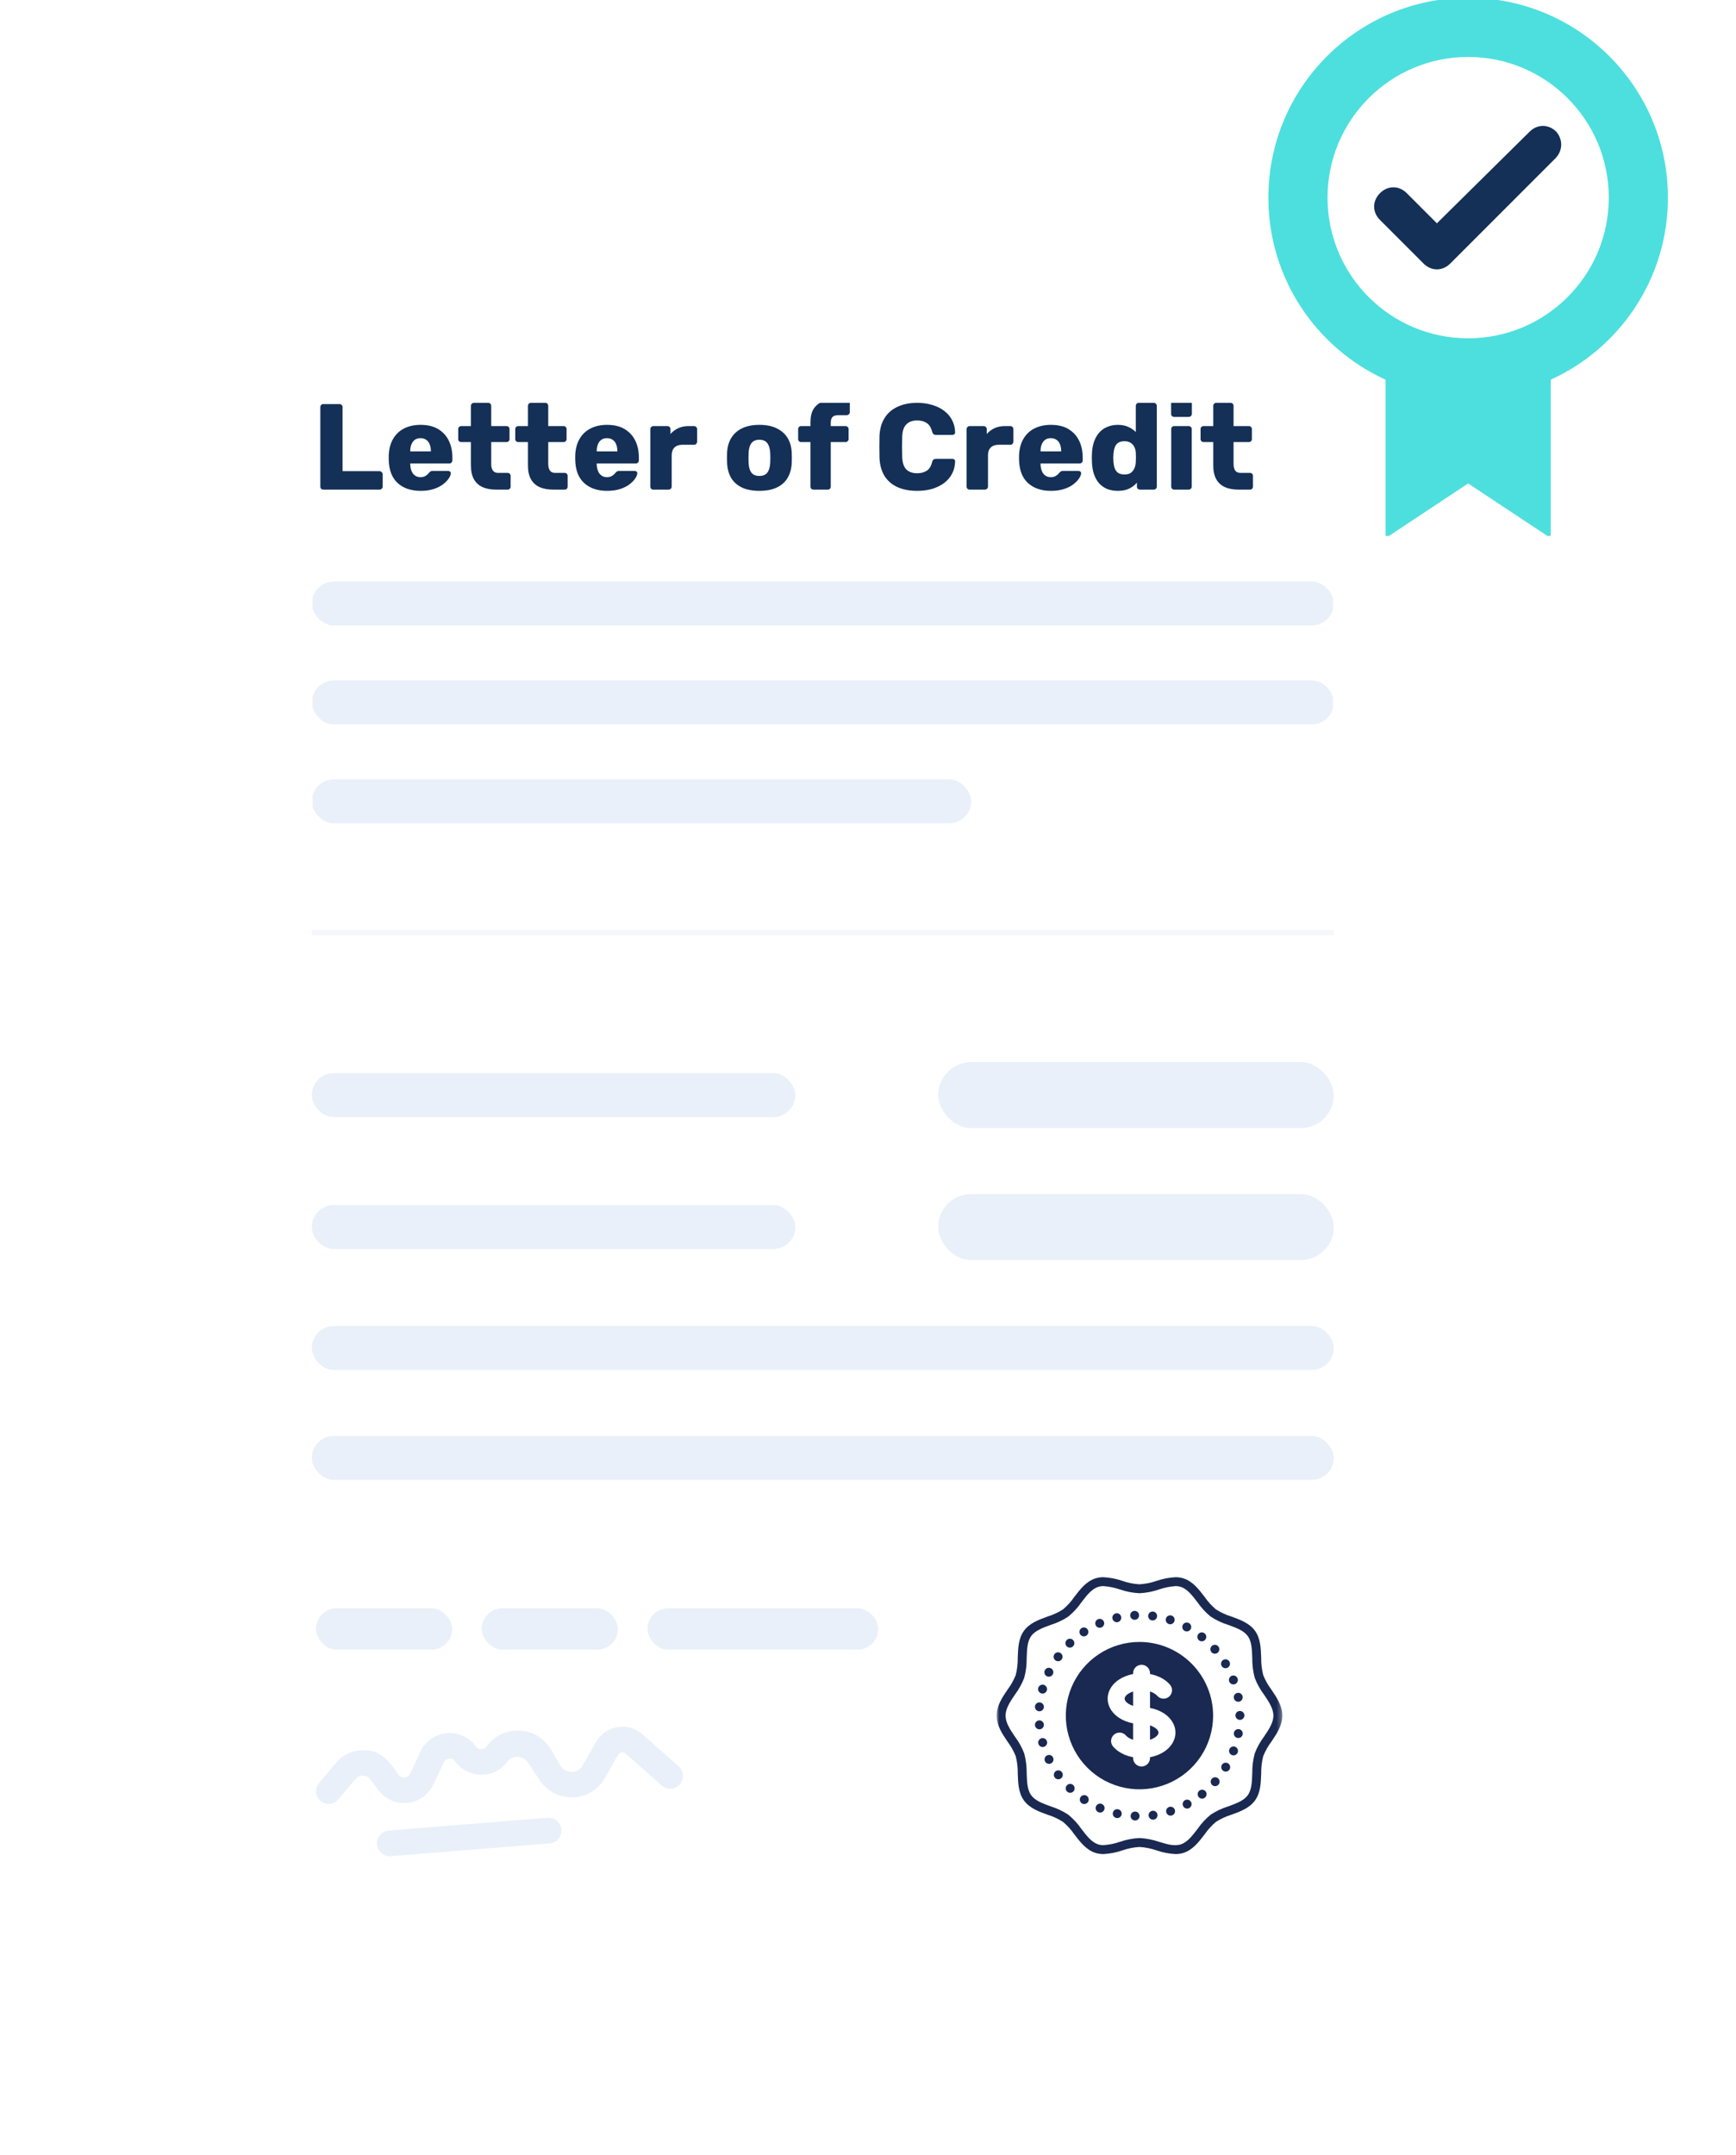<svg width="357" height="443" viewBox="0 0 357 443" fill="none" xmlns="http://www.w3.org/2000/svg">
<g filter="url(#filter0_d_6503_1383)">
<path d="M37 51.007C37 46.014 41.047 41.967 46.039 41.967H292.06C297.053 41.967 301.1 46.014 301.1 51.007V383.435C301.1 388.429 297.051 392.477 292.057 392.477H46.043C41.048 392.477 37 388.429 37 383.435V51.007Z" fill="white"/>
<g clip-path="url(#clip0_6503_1383)">
<path d="M66.504 87.085C66.32 87.085 66.169 87.027 66.052 86.91C65.935 86.792 65.876 86.642 65.876 86.457V70.127C65.876 69.942 65.935 69.792 66.052 69.674C66.169 69.557 66.32 69.499 66.504 69.499H69.821C69.988 69.499 70.131 69.557 70.248 69.674C70.382 69.792 70.449 69.942 70.449 70.127V83.292H78.037C78.221 83.292 78.371 83.359 78.489 83.493C78.623 83.61 78.69 83.761 78.69 83.945V86.457C78.69 86.642 78.623 86.792 78.489 86.91C78.371 87.027 78.221 87.085 78.037 87.085H66.504ZM86.498 87.337C84.522 87.337 82.947 86.801 81.775 85.729C80.602 84.657 79.991 83.066 79.941 80.955C79.941 80.838 79.941 80.687 79.941 80.503C79.941 80.319 79.941 80.176 79.941 80.076C79.991 78.753 80.284 77.622 80.82 76.684C81.373 75.729 82.127 75.009 83.081 74.523C84.053 74.021 85.183 73.77 86.473 73.77C87.947 73.77 89.161 74.063 90.116 74.649C91.088 75.235 91.816 76.031 92.302 77.036C92.788 78.041 93.031 79.188 93.031 80.478V81.081C93.031 81.265 92.963 81.416 92.829 81.533C92.712 81.65 92.57 81.709 92.402 81.709H84.363C84.363 81.726 84.363 81.751 84.363 81.784C84.363 81.818 84.363 81.851 84.363 81.885C84.379 82.371 84.463 82.814 84.614 83.216C84.765 83.618 84.999 83.937 85.317 84.171C85.636 84.406 86.021 84.523 86.473 84.523C86.808 84.523 87.085 84.473 87.302 84.372C87.537 84.255 87.729 84.129 87.88 83.995C88.031 83.844 88.148 83.719 88.232 83.618C88.382 83.451 88.5 83.35 88.584 83.317C88.684 83.267 88.835 83.242 89.036 83.242H92.151C92.319 83.242 92.453 83.292 92.553 83.392C92.67 83.476 92.721 83.602 92.704 83.769C92.687 84.054 92.545 84.397 92.277 84.799C92.009 85.201 91.615 85.603 91.096 86.005C90.594 86.39 89.957 86.709 89.186 86.96C88.416 87.211 87.52 87.337 86.498 87.337ZM84.363 79.222H88.609V79.171C88.609 78.635 88.525 78.166 88.357 77.764C88.207 77.362 87.964 77.053 87.629 76.835C87.311 76.617 86.925 76.508 86.473 76.508C86.021 76.508 85.636 76.617 85.317 76.835C85.016 77.053 84.781 77.362 84.614 77.764C84.446 78.166 84.363 78.635 84.363 79.171V79.222ZM102.044 87.085C100.972 87.085 100.043 86.918 99.256 86.583C98.485 86.231 97.891 85.695 97.472 84.975C97.053 84.238 96.844 83.292 96.844 82.136V77.312H94.884C94.7 77.312 94.541 77.254 94.407 77.136C94.289 77.019 94.231 76.868 94.231 76.684V74.649C94.231 74.465 94.289 74.314 94.407 74.197C94.541 74.08 94.7 74.021 94.884 74.021H96.844V69.875C96.844 69.691 96.902 69.54 97.02 69.423C97.154 69.306 97.304 69.247 97.472 69.247H100.386C100.57 69.247 100.721 69.306 100.838 69.423C100.956 69.54 101.014 69.691 101.014 69.875V74.021H104.155C104.339 74.021 104.49 74.08 104.607 74.197C104.724 74.314 104.783 74.465 104.783 74.649V76.684C104.783 76.868 104.724 77.019 104.607 77.136C104.49 77.254 104.339 77.312 104.155 77.312H101.014V81.784C101.014 82.354 101.123 82.806 101.341 83.141C101.559 83.476 101.927 83.644 102.446 83.644H104.381C104.565 83.644 104.716 83.702 104.833 83.819C104.95 83.937 105.009 84.087 105.009 84.272V86.457C105.009 86.642 104.95 86.792 104.833 86.91C104.716 87.027 104.565 87.085 104.381 87.085H102.044ZM113.772 87.085C112.7 87.085 111.771 86.918 110.984 86.583C110.213 86.231 109.618 85.695 109.2 84.975C108.781 84.238 108.572 83.292 108.572 82.136V77.312H106.612C106.428 77.312 106.269 77.254 106.135 77.136C106.017 77.019 105.959 76.868 105.959 76.684V74.649C105.959 74.465 106.017 74.314 106.135 74.197C106.269 74.08 106.428 74.021 106.612 74.021H108.572V69.875C108.572 69.691 108.63 69.54 108.747 69.423C108.881 69.306 109.032 69.247 109.2 69.247H112.114C112.298 69.247 112.449 69.306 112.566 69.423C112.684 69.54 112.742 69.691 112.742 69.875V74.021H115.883C116.067 74.021 116.218 74.08 116.335 74.197C116.452 74.314 116.511 74.465 116.511 74.649V76.684C116.511 76.868 116.452 77.019 116.335 77.136C116.218 77.254 116.067 77.312 115.883 77.312H112.742V81.784C112.742 82.354 112.851 82.806 113.069 83.141C113.287 83.476 113.655 83.644 114.174 83.644H116.109C116.293 83.644 116.444 83.702 116.561 83.819C116.678 83.937 116.737 84.087 116.737 84.272V86.457C116.737 86.642 116.678 86.792 116.561 86.91C116.444 87.027 116.293 87.085 116.109 87.085H113.772ZM124.847 87.337C122.871 87.337 121.296 86.801 120.124 85.729C118.951 84.657 118.34 83.066 118.29 80.955C118.29 80.838 118.29 80.687 118.29 80.503C118.29 80.319 118.29 80.176 118.29 80.076C118.34 78.753 118.633 77.622 119.169 76.684C119.722 75.729 120.475 75.009 121.43 74.523C122.402 74.021 123.532 73.77 124.822 73.77C126.296 73.77 127.51 74.063 128.465 74.649C129.436 75.235 130.165 76.031 130.651 77.036C131.136 78.041 131.379 79.188 131.379 80.478V81.081C131.379 81.265 131.312 81.416 131.178 81.533C131.061 81.65 130.919 81.709 130.751 81.709H122.711C122.711 81.726 122.711 81.751 122.711 81.784C122.711 81.818 122.711 81.851 122.711 81.885C122.728 82.371 122.812 82.814 122.963 83.216C123.113 83.618 123.348 83.937 123.666 84.171C123.984 84.406 124.37 84.523 124.822 84.523C125.157 84.523 125.433 84.473 125.651 84.372C125.885 84.255 126.078 84.129 126.229 83.995C126.38 83.844 126.497 83.719 126.581 83.618C126.731 83.451 126.849 83.35 126.932 83.317C127.033 83.267 127.184 83.242 127.385 83.242H130.5C130.667 83.242 130.801 83.292 130.902 83.392C131.019 83.476 131.069 83.602 131.053 83.769C131.036 84.054 130.894 84.397 130.626 84.799C130.358 85.201 129.964 85.603 129.445 86.005C128.942 86.39 128.306 86.709 127.535 86.96C126.765 87.211 125.869 87.337 124.847 87.337ZM122.711 79.222H126.957V79.171C126.957 78.635 126.874 78.166 126.706 77.764C126.555 77.362 126.313 77.053 125.978 76.835C125.659 76.617 125.274 76.508 124.822 76.508C124.37 76.508 123.984 76.617 123.666 76.835C123.365 77.053 123.13 77.362 122.963 77.764C122.795 78.166 122.711 78.635 122.711 79.171V79.222ZM134.363 87.085C134.178 87.085 134.028 87.027 133.911 86.91C133.793 86.792 133.735 86.642 133.735 86.457V74.649C133.735 74.481 133.793 74.339 133.911 74.222C134.028 74.088 134.178 74.021 134.363 74.021H137.252C137.436 74.021 137.587 74.088 137.704 74.222C137.822 74.339 137.88 74.481 137.88 74.649V75.654C138.332 75.135 138.868 74.733 139.488 74.448C140.125 74.163 140.836 74.021 141.624 74.021H142.729C142.897 74.021 143.039 74.08 143.156 74.197C143.29 74.314 143.357 74.465 143.357 74.649V77.237C143.357 77.404 143.29 77.555 143.156 77.689C143.039 77.806 142.897 77.865 142.729 77.865H140.292C139.605 77.865 139.069 78.058 138.684 78.443C138.316 78.811 138.131 79.339 138.131 80.026V86.457C138.131 86.642 138.064 86.792 137.93 86.91C137.813 87.027 137.662 87.085 137.478 87.085H134.363ZM156.158 87.337C154.751 87.337 153.561 87.111 152.59 86.658C151.635 86.206 150.898 85.561 150.379 84.724C149.877 83.87 149.592 82.856 149.525 81.684C149.508 81.349 149.5 80.972 149.5 80.553C149.5 80.118 149.508 79.741 149.525 79.423C149.592 78.233 149.893 77.22 150.429 76.383C150.965 75.545 151.711 74.9 152.665 74.448C153.637 73.996 154.801 73.77 156.158 73.77C157.531 73.77 158.695 73.996 159.65 74.448C160.621 74.9 161.375 75.545 161.911 76.383C162.447 77.22 162.748 78.233 162.815 79.423C162.832 79.741 162.841 80.118 162.841 80.553C162.841 80.972 162.832 81.349 162.815 81.684C162.748 82.856 162.455 83.87 161.936 84.724C161.434 85.561 160.697 86.206 159.725 86.658C158.77 87.111 157.581 87.337 156.158 87.337ZM156.158 84.272C156.911 84.272 157.456 84.046 157.791 83.593C158.142 83.141 158.343 82.463 158.394 81.558C158.41 81.307 158.419 80.972 158.419 80.553C158.419 80.135 158.41 79.799 158.394 79.548C158.343 78.66 158.142 77.991 157.791 77.538C157.456 77.069 156.911 76.835 156.158 76.835C155.421 76.835 154.876 77.069 154.525 77.538C154.173 77.991 153.98 78.66 153.947 79.548C153.93 79.799 153.922 80.135 153.922 80.553C153.922 80.972 153.93 81.307 153.947 81.558C153.98 82.463 154.173 83.141 154.525 83.593C154.876 84.046 155.421 84.272 156.158 84.272ZM167.299 87.085C167.132 87.085 166.981 87.027 166.847 86.91C166.73 86.792 166.671 86.642 166.671 86.457V77.312H164.762C164.578 77.312 164.427 77.254 164.31 77.136C164.192 77.019 164.134 76.868 164.134 76.684V74.649C164.134 74.465 164.192 74.314 164.31 74.197C164.427 74.08 164.578 74.021 164.762 74.021H166.671V73.217C166.671 72.078 166.889 71.165 167.325 70.478C167.777 69.775 168.413 69.272 169.234 68.971C170.055 68.653 171.035 68.494 172.173 68.494H174.133C174.301 68.494 174.443 68.552 174.56 68.669C174.694 68.787 174.761 68.938 174.761 69.122V71.157C174.761 71.341 174.694 71.492 174.56 71.609C174.443 71.726 174.301 71.785 174.133 71.785H172.374C171.805 71.785 171.403 71.919 171.169 72.187C170.951 72.455 170.842 72.84 170.842 73.343V74.021H173.882C174.049 74.021 174.192 74.08 174.309 74.197C174.443 74.314 174.51 74.465 174.51 74.649V76.684C174.51 76.868 174.443 77.019 174.309 77.136C174.192 77.254 174.049 77.312 173.882 77.312H170.842V86.457C170.842 86.642 170.783 86.792 170.666 86.91C170.549 87.027 170.398 87.085 170.214 87.085H167.299ZM188.624 87.337C187.033 87.337 185.668 87.077 184.529 86.558C183.406 86.039 182.527 85.277 181.891 84.272C181.271 83.267 180.928 82.019 180.861 80.528C180.844 79.841 180.835 79.104 180.835 78.317C180.835 77.53 180.844 76.776 180.861 76.056C180.928 74.599 181.279 73.368 181.916 72.363C182.552 71.341 183.44 70.57 184.579 70.051C185.718 69.515 187.066 69.247 188.624 69.247C189.729 69.247 190.751 69.39 191.689 69.674C192.627 69.942 193.448 70.344 194.151 70.88C194.855 71.4 195.399 72.036 195.784 72.79C196.186 73.527 196.396 74.364 196.412 75.302C196.429 75.453 196.379 75.579 196.262 75.679C196.161 75.78 196.036 75.83 195.885 75.83H192.493C192.275 75.83 192.108 75.788 191.991 75.704C191.873 75.604 191.773 75.428 191.689 75.177C191.455 74.289 191.069 73.686 190.533 73.368C190.014 73.033 189.369 72.865 188.599 72.865C187.678 72.865 186.949 73.125 186.413 73.644C185.877 74.147 185.584 74.992 185.534 76.182C185.483 77.555 185.483 78.962 185.534 80.403C185.584 81.592 185.877 82.446 186.413 82.965C186.949 83.468 187.678 83.719 188.599 83.719C189.369 83.719 190.023 83.551 190.558 83.216C191.094 82.881 191.471 82.278 191.689 81.407C191.756 81.156 191.848 80.989 191.965 80.905C192.099 80.805 192.275 80.754 192.493 80.754H195.885C196.036 80.754 196.161 80.805 196.262 80.905C196.379 81.005 196.429 81.131 196.412 81.282C196.396 82.22 196.186 83.066 195.784 83.819C195.399 84.556 194.855 85.193 194.151 85.729C193.448 86.248 192.627 86.65 191.689 86.935C190.751 87.203 189.729 87.337 188.624 87.337ZM199.406 87.085C199.222 87.085 199.071 87.027 198.954 86.91C198.836 86.792 198.778 86.642 198.778 86.457V74.649C198.778 74.481 198.836 74.339 198.954 74.222C199.071 74.088 199.222 74.021 199.406 74.021H202.295C202.479 74.021 202.63 74.088 202.747 74.222C202.865 74.339 202.923 74.481 202.923 74.649V75.654C203.376 75.135 203.912 74.733 204.531 74.448C205.168 74.163 205.88 74.021 206.667 74.021H207.772C207.94 74.021 208.082 74.08 208.199 74.197C208.333 74.314 208.4 74.465 208.4 74.649V77.237C208.4 77.404 208.333 77.555 208.199 77.689C208.082 77.806 207.94 77.865 207.772 77.865H205.335C204.649 77.865 204.113 78.058 203.727 78.443C203.359 78.811 203.175 79.339 203.175 80.026V86.457C203.175 86.642 203.108 86.792 202.974 86.91C202.856 87.027 202.706 87.085 202.521 87.085H199.406ZM216.118 87.337C214.142 87.337 212.568 86.801 211.395 85.729C210.223 84.657 209.611 83.066 209.561 80.955C209.561 80.838 209.561 80.687 209.561 80.503C209.561 80.319 209.561 80.176 209.561 80.076C209.611 78.753 209.904 77.622 210.44 76.684C210.993 75.729 211.747 75.009 212.702 74.523C213.673 74.021 214.804 73.77 216.093 73.77C217.567 73.77 218.782 74.063 219.736 74.649C220.708 75.235 221.436 76.031 221.922 77.036C222.408 78.041 222.651 79.188 222.651 80.478V81.081C222.651 81.265 222.584 81.416 222.45 81.533C222.332 81.65 222.19 81.709 222.023 81.709H213.983C213.983 81.726 213.983 81.751 213.983 81.784C213.983 81.818 213.983 81.851 213.983 81.885C214 82.371 214.083 82.814 214.234 83.216C214.385 83.618 214.619 83.937 214.938 84.171C215.256 84.406 215.641 84.523 216.093 84.523C216.428 84.523 216.705 84.473 216.922 84.372C217.157 84.255 217.35 84.129 217.5 83.995C217.651 83.844 217.768 83.719 217.852 83.618C218.003 83.451 218.12 83.35 218.204 83.317C218.304 83.267 218.455 83.242 218.656 83.242H221.771C221.939 83.242 222.073 83.292 222.173 83.392C222.291 83.476 222.341 83.602 222.324 83.769C222.307 84.054 222.165 84.397 221.897 84.799C221.629 85.201 221.235 85.603 220.716 86.005C220.214 86.39 219.577 86.709 218.807 86.96C218.036 87.211 217.14 87.337 216.118 87.337ZM213.983 79.222H218.229V79.171C218.229 78.635 218.145 78.166 217.978 77.764C217.827 77.362 217.584 77.053 217.249 76.835C216.931 76.617 216.546 76.508 216.093 76.508C215.641 76.508 215.256 76.617 214.938 76.835C214.636 77.053 214.402 77.362 214.234 77.764C214.067 78.166 213.983 78.635 213.983 79.171V79.222ZM229.88 87.337C229.076 87.337 228.348 87.211 227.694 86.96C227.058 86.692 226.505 86.307 226.036 85.804C225.584 85.285 225.232 84.665 224.981 83.945C224.73 83.208 224.587 82.371 224.554 81.433C224.537 81.098 224.529 80.805 224.529 80.553C224.529 80.285 224.537 79.992 224.554 79.674C224.587 78.769 224.73 77.957 224.981 77.237C225.232 76.517 225.584 75.897 226.036 75.378C226.488 74.858 227.041 74.465 227.694 74.197C228.348 73.912 229.076 73.77 229.88 73.77C230.718 73.77 231.438 73.912 232.041 74.197C232.644 74.465 233.155 74.817 233.573 75.252V69.875C233.573 69.691 233.632 69.54 233.749 69.423C233.867 69.306 234.017 69.247 234.202 69.247H237.267C237.434 69.247 237.577 69.306 237.694 69.423C237.828 69.54 237.895 69.691 237.895 69.875V86.457C237.895 86.642 237.828 86.792 237.694 86.91C237.577 87.027 237.434 87.085 237.267 87.085H234.428C234.243 87.085 234.093 87.027 233.975 86.91C233.858 86.792 233.8 86.642 233.8 86.457V85.653C233.398 86.139 232.878 86.541 232.242 86.859C231.605 87.178 230.818 87.337 229.88 87.337ZM231.237 83.97C231.806 83.97 232.25 83.853 232.568 83.618C232.903 83.367 233.146 83.049 233.297 82.664C233.465 82.278 233.557 81.86 233.573 81.407C233.59 81.073 233.599 80.754 233.599 80.453C233.599 80.151 233.59 79.841 233.573 79.523C233.557 79.104 233.465 78.719 233.297 78.367C233.13 77.999 232.878 77.706 232.543 77.488C232.208 77.254 231.773 77.136 231.237 77.136C230.684 77.136 230.24 77.254 229.905 77.488C229.587 77.723 229.361 78.041 229.227 78.443C229.093 78.845 229.009 79.289 228.976 79.774C228.925 80.294 228.925 80.813 228.976 81.332C229.009 81.818 229.093 82.262 229.227 82.664C229.361 83.066 229.587 83.384 229.905 83.618C230.24 83.853 230.684 83.97 231.237 83.97ZM241.484 87.085C241.3 87.085 241.149 87.027 241.032 86.91C240.915 86.792 240.856 86.642 240.856 86.457V74.649C240.856 74.465 240.915 74.314 241.032 74.197C241.149 74.08 241.3 74.021 241.484 74.021H244.449C244.616 74.021 244.759 74.08 244.876 74.197C245.01 74.314 245.077 74.465 245.077 74.649V86.457C245.077 86.642 245.01 86.792 244.876 86.91C244.759 87.027 244.616 87.085 244.449 87.085H241.484ZM241.459 72.137C241.275 72.137 241.124 72.078 241.007 71.961C240.889 71.844 240.831 71.693 240.831 71.508V69.272C240.831 69.088 240.889 68.938 241.007 68.82C241.124 68.686 241.275 68.619 241.459 68.619H244.449C244.633 68.619 244.784 68.686 244.901 68.82C245.035 68.938 245.102 69.088 245.102 69.272V71.508C245.102 71.693 245.035 71.844 244.901 71.961C244.784 72.078 244.633 72.137 244.449 72.137H241.459ZM254.703 87.085C253.631 87.085 252.702 86.918 251.914 86.583C251.144 86.231 250.549 85.695 250.131 84.975C249.712 84.238 249.503 83.292 249.503 82.136V77.312H247.543C247.359 77.312 247.2 77.254 247.066 77.136C246.948 77.019 246.89 76.868 246.89 76.684V74.649C246.89 74.465 246.948 74.314 247.066 74.197C247.2 74.08 247.359 74.021 247.543 74.021H249.503V69.875C249.503 69.691 249.561 69.54 249.678 69.423C249.812 69.306 249.963 69.247 250.131 69.247H253.045C253.229 69.247 253.38 69.306 253.497 69.423C253.615 69.54 253.673 69.691 253.673 69.875V74.021H256.814C256.998 74.021 257.149 74.08 257.266 74.197C257.383 74.314 257.442 74.465 257.442 74.649V76.684C257.442 76.868 257.383 77.019 257.266 77.136C257.149 77.254 256.998 77.312 256.814 77.312H253.673V81.784C253.673 82.354 253.782 82.806 254 83.141C254.218 83.476 254.586 83.644 255.105 83.644H257.04C257.224 83.644 257.375 83.702 257.492 83.819C257.609 83.937 257.668 84.087 257.668 84.272V86.457C257.668 86.642 257.609 86.792 257.492 86.91C257.375 87.027 257.224 87.085 257.04 87.085H254.703Z" fill="#143057"/>
<rect x="64.118" y="105.967" width="210.166" height="9.039" rx="4.52" fill="#E9F0F9"/>
<rect x="64.118" y="126.306" width="210.166" height="9.039" rx="4.52" fill="#E9F0F9"/>
<rect x="64.118" y="146.645" width="135.591" height="9.039" rx="4.52" fill="#E9F0F9"/>
</g>
<line x1="64.118" y1="178.131" x2="274.283" y2="178.131" stroke="#F4F7FB" stroke-width="1.13"/>
<g clip-path="url(#clip1_6503_1383)">
<g clip-path="url(#clip2_6503_1383)">
<rect x="64.118" y="207.025" width="99.433" height="9.039" rx="4.52" fill="#E9F0F9"/>
<rect x="192.929" y="204.765" width="81.355" height="13.559" rx="6.78" fill="#E9F0F9"/>
</g>
<g clip-path="url(#clip3_6503_1383)">
<rect x="64.118" y="234.143" width="99.433" height="9.039" rx="4.52" fill="#E9F0F9"/>
<rect x="192.929" y="231.884" width="81.355" height="13.559" rx="6.78" fill="#E9F0F9"/>
</g>
<rect x="64.118" y="259.002" width="210.166" height="9.039" rx="4.52" fill="#E9F0F9"/>
<rect x="64.118" y="281.6" width="210.166" height="9.039" rx="4.52" fill="#E9F0F9"/>
</g>
<g clip-path="url(#clip4_6503_1383)">
<g clip-path="url(#clip5_6503_1383)">
<rect x="64.992" y="317.02" width="27.992" height="8.519" rx="4.26" fill="#E9F0F9"/>
<rect x="99.069" y="317.02" width="27.992" height="8.519" rx="4.26" fill="#E9F0F9"/>
<rect x="133.146" y="317.02" width="47.465" height="8.519" rx="4.26" fill="#E9F0F9"/>
</g>
<path d="M66.206 356.848C66.63 357.12 67.123 357.264 67.627 357.264C68.022 357.252 68.41 357.151 68.761 356.968C69.113 356.786 69.418 356.527 69.656 356.21C73.371 351.81 73.45 351.415 74.662 351.415C74.956 351.423 75.244 351.498 75.504 351.635C75.765 351.772 75.99 351.967 76.163 352.205L77.771 354.366C78.454 355.291 79.367 356.023 80.419 356.49C81.471 356.957 82.626 357.142 83.771 357.028C84.916 356.914 86.011 356.504 86.951 355.838C87.889 355.173 88.639 354.275 89.127 353.233L91.261 348.727C91.361 348.511 91.515 348.325 91.709 348.188C91.903 348.05 92.129 347.965 92.366 347.941C92.602 347.917 92.841 347.955 93.058 348.051C93.276 348.147 93.465 348.299 93.606 348.49C94.221 349.344 95.03 350.04 95.967 350.52C96.904 351 97.941 351.25 98.994 351.25C100.046 351.25 101.084 351 102.021 350.52C102.958 350.04 103.767 349.344 104.382 348.49C104.649 348.178 104.986 347.934 105.364 347.775C105.743 347.617 106.153 347.549 106.563 347.577C106.972 347.605 107.369 347.728 107.723 347.937C108.076 348.146 108.376 348.435 108.598 348.78L110.837 352.152C111.546 353.296 112.535 354.24 113.711 354.895C114.887 355.549 116.21 355.893 117.556 355.893C118.902 355.893 120.225 355.549 121.401 354.895C122.577 354.24 123.566 353.296 124.275 352.152C127.357 346.646 127.226 346.751 127.832 346.646C128.438 346.54 127.884 346.224 136.079 353.47C136.603 353.93 137.289 354.164 137.985 354.12C138.682 354.075 139.332 353.756 139.794 353.233C140.254 352.708 140.488 352.023 140.443 351.326C140.399 350.63 140.08 349.979 139.556 349.518L132.1 342.931C131.407 342.315 130.585 341.862 129.695 341.605C128.805 341.348 127.868 341.294 126.954 341.445C126.04 341.597 125.171 341.951 124.411 342.481C123.651 343.012 123.019 343.705 122.562 344.511L119.69 349.544C119.447 349.892 119.124 350.176 118.748 350.372C118.372 350.568 117.954 350.671 117.53 350.671C117.105 350.671 116.687 350.568 116.311 350.372C115.935 350.176 115.612 349.892 115.369 349.544L113.261 345.987C112.589 344.867 111.65 343.93 110.528 343.262C109.406 342.593 108.135 342.213 106.83 342.156C105.525 342.098 104.226 342.365 103.049 342.933C101.873 343.5 100.855 344.35 100.087 345.407C99.961 345.587 99.793 345.733 99.598 345.834C99.403 345.935 99.187 345.988 98.968 345.988C98.748 345.988 98.532 345.935 98.337 345.834C98.142 345.733 97.974 345.587 97.848 345.407C97.169 344.473 96.259 343.732 95.207 343.258C94.155 342.783 92.997 342.59 91.848 342.699C90.699 342.808 89.598 343.215 88.654 343.879C87.71 344.544 86.956 345.443 86.465 346.488L84.331 351.019C84.227 351.235 84.07 351.42 83.874 351.557C83.678 351.695 83.45 351.779 83.212 351.803C82.974 351.827 82.734 351.789 82.515 351.693C82.295 351.598 82.104 351.447 81.96 351.257C80.379 349.122 78.825 346.198 74.82 346.198C73.725 346.173 72.639 346.397 71.644 346.853C70.649 347.31 69.771 347.987 69.076 348.832L65.624 352.916C65.297 353.299 65.086 353.768 65.017 354.267C64.948 354.766 65.023 355.274 65.233 355.731C65.444 356.189 65.781 356.576 66.206 356.848Z" fill="#E9F0F9"/>
<path d="M78.163 363.627C77.709 364.155 77.483 364.842 77.534 365.537C77.557 365.883 77.648 366.222 77.803 366.532C77.957 366.843 78.172 367.12 78.434 367.348C78.696 367.576 79 367.75 79.329 367.859C79.659 367.969 80.007 368.013 80.353 367.987L113.024 365.353C113.723 365.297 114.371 364.966 114.825 364.432C115.28 363.898 115.504 363.206 115.448 362.507C115.392 361.808 115.061 361.16 114.527 360.706C113.994 360.251 113.301 360.027 112.603 360.083L79.957 362.718C79.263 362.772 78.618 363.099 78.163 363.627Z" fill="#E9F0F9"/>
</g>
<mask id="mask0_6503_1383" style="mask-type:luminance" maskUnits="userSpaceOnUse" x="204" y="309" width="60" height="60">
<path d="M263.701 309.718H204.953V368.467H263.701V309.718Z" fill="white"/>
</mask>
<g mask="url(#mask0_6503_1383)">
<path d="M261.437 333.718C260.751 332.809 260.191 331.811 259.773 330.752C259.478 329.598 259.339 328.41 259.358 327.219C259.293 325.263 259.226 323.242 258.093 321.669C256.946 320.078 255.05 319.387 253.216 318.72C252.099 318.378 251.035 317.885 250.052 317.256C249.166 316.511 248.387 315.651 247.731 314.698C246.533 313.131 245.292 311.509 243.409 310.891C242.866 310.718 242.3 310.632 241.731 310.638C240.406 310.709 239.099 310.963 237.846 311.395C236.709 311.788 235.526 312.026 234.327 312.099C233.127 312.025 231.942 311.788 230.808 311.394C229.553 310.963 228.245 310.709 226.922 310.638C226.353 310.632 225.786 310.718 225.244 310.891C223.361 311.509 222.122 313.129 220.922 314.696C220.268 315.651 219.487 316.511 218.601 317.256C217.618 317.885 216.554 318.378 215.438 318.72C213.603 319.387 211.707 320.078 210.56 321.669C209.427 323.241 209.36 325.263 209.295 327.219C209.314 328.41 209.175 329.598 208.88 330.752C208.462 331.811 207.902 332.808 207.216 333.717C206.103 335.361 204.953 337.062 204.953 339.095C204.953 341.126 206.103 342.827 207.216 344.472C207.902 345.38 208.462 346.379 208.88 347.436C209.175 348.591 209.314 349.778 209.295 350.969C209.36 352.925 209.427 354.947 210.56 356.519C211.707 358.111 213.603 358.801 215.436 359.468C216.553 359.81 217.618 360.303 218.601 360.934C219.487 361.677 220.267 362.538 220.922 363.492C222.12 365.059 223.361 366.679 225.244 367.297C225.787 367.471 226.353 367.556 226.922 367.55C228.247 367.479 229.554 367.225 230.808 366.795C231.942 366.4 233.127 366.164 234.327 366.089C235.526 366.164 236.709 366.4 237.846 366.795C239.099 367.225 240.406 367.48 241.731 367.55C242.3 367.556 242.866 367.471 243.409 367.297C245.292 366.679 246.531 365.059 247.731 363.492C248.385 362.538 249.166 361.677 250.052 360.934C251.035 360.303 252.099 359.811 253.216 359.468C255.05 358.801 256.946 358.111 258.093 356.519C259.226 354.947 259.293 352.925 259.358 350.969C259.339 349.778 259.478 348.591 259.773 347.436C260.191 346.377 260.751 345.38 261.438 344.47C262.551 342.827 263.7 341.126 263.7 339.095C263.7 337.062 262.551 335.363 261.437 333.718Z" fill="white"/>
<path d="M261.437 333.718C260.751 332.809 260.191 331.811 259.773 330.752C259.478 329.598 259.339 328.41 259.358 327.219C259.293 325.263 259.226 323.242 258.093 321.669C256.946 320.078 255.05 319.387 253.216 318.72C252.099 318.378 251.035 317.885 250.052 317.256C249.166 316.511 248.387 315.651 247.731 314.698C246.533 313.131 245.292 311.509 243.409 310.891C242.866 310.718 242.3 310.632 241.731 310.638C240.406 310.709 239.099 310.963 237.846 311.395C236.709 311.788 235.526 312.026 234.327 312.099C233.127 312.025 231.942 311.788 230.808 311.394C229.553 310.963 228.245 310.709 226.922 310.638C226.353 310.632 225.786 310.718 225.244 310.891C223.361 311.509 222.122 313.129 220.922 314.696C220.268 315.651 219.487 316.511 218.601 317.256C217.618 317.885 216.554 318.378 215.438 318.72C213.603 319.387 211.707 320.078 210.56 321.669C209.427 323.241 209.36 325.263 209.295 327.219C209.314 328.41 209.175 329.598 208.88 330.752C208.462 331.811 207.902 332.808 207.216 333.717C206.103 335.361 204.953 337.062 204.953 339.095C204.953 341.126 206.103 342.827 207.216 344.472C207.902 345.38 208.462 346.379 208.88 347.436C209.175 348.591 209.314 349.778 209.295 350.969C209.36 352.925 209.427 354.947 210.56 356.519C211.707 358.111 213.603 358.801 215.436 359.468C216.553 359.81 217.618 360.303 218.601 360.934C219.487 361.677 220.267 362.538 220.922 363.492C222.12 365.059 223.361 366.679 225.244 367.297C225.787 367.471 226.353 367.556 226.922 367.55C228.247 367.479 229.554 367.225 230.808 366.795C231.942 366.4 233.127 366.164 234.327 366.089C235.526 366.164 236.709 366.4 237.846 366.795C239.099 367.225 240.406 367.48 241.731 367.55C242.3 367.556 242.866 367.471 243.409 367.297C245.292 366.679 246.531 365.059 247.731 363.492C248.385 362.538 249.166 361.677 250.052 360.934C251.035 360.303 252.099 359.811 253.216 359.468C255.05 358.801 256.946 358.111 258.093 356.519C259.226 354.947 259.293 352.925 259.358 350.969C259.339 349.778 259.478 348.591 259.773 347.436C260.191 346.377 260.751 345.38 261.438 344.47C262.551 342.827 263.7 341.126 263.7 339.095C263.7 337.062 262.551 335.363 261.437 333.718ZM259.917 343.441C259.129 344.493 258.494 345.647 258.025 346.875C257.674 348.19 257.506 349.548 257.524 350.909C257.465 352.667 257.41 354.327 256.605 355.446C255.787 356.58 254.234 357.144 252.588 357.743C251.307 358.141 250.087 358.717 248.965 359.453C247.936 360.298 247.03 361.281 246.273 362.375C245.196 363.783 244.178 365.112 242.837 365.552C241.391 366.027 239.748 365.435 238.358 365.032C237.057 364.586 235.7 364.323 234.327 364.253C232.953 364.323 231.595 364.586 230.295 365.032C229.205 365.409 228.072 365.64 226.922 365.714C226.547 365.72 226.174 365.666 225.816 365.552C224.474 365.112 223.457 363.783 222.38 362.375C221.623 361.281 220.717 360.298 219.687 359.455C218.566 358.717 217.346 358.141 216.064 357.743C214.42 357.144 212.866 356.578 212.048 355.445C211.243 354.327 211.188 352.667 211.129 350.909C211.147 349.548 210.979 348.19 210.628 346.875C210.159 345.647 209.524 344.493 208.736 343.443C207.735 341.962 206.788 340.563 206.788 339.095C206.788 337.625 207.735 336.226 208.736 334.745C209.524 333.695 210.159 332.541 210.628 331.315C210.979 330 211.147 328.642 211.129 327.279C211.188 325.521 211.243 323.861 212.048 322.743C212.866 321.61 214.42 321.044 216.066 320.445C217.348 320.047 218.567 319.472 219.689 318.735C220.717 317.89 221.623 316.907 222.38 315.813C223.457 314.405 224.475 313.076 225.816 312.636C226.174 312.524 226.547 312.469 226.922 312.474C228.072 312.55 229.205 312.779 230.295 313.156C231.596 313.604 232.953 313.865 234.327 313.935C235.7 313.865 237.057 313.604 238.358 313.156C239.446 312.779 240.581 312.55 241.731 312.474C242.106 312.469 242.479 312.524 242.837 312.636C244.18 313.076 245.196 314.407 246.273 315.813C247.03 316.907 247.936 317.891 248.965 318.735C250.087 319.472 251.306 320.047 252.588 320.445C254.234 321.044 255.787 321.61 256.605 322.743C257.41 323.861 257.465 325.523 257.524 327.279C257.506 328.642 257.674 329.998 258.025 331.315C258.494 332.541 259.129 333.695 259.917 334.747C260.918 336.227 261.865 337.625 261.865 339.095C261.865 340.563 260.918 341.962 259.917 343.441Z" fill="#1A2951"/>
<path d="M234.326 323.947C231.331 323.947 228.401 324.834 225.912 326.498C223.421 328.163 221.479 330.528 220.333 333.297C219.186 336.064 218.886 339.109 219.471 342.047C220.056 344.985 221.498 347.684 223.616 349.801C225.734 351.921 228.433 353.362 231.37 353.948C234.309 354.532 237.354 354.232 240.123 353.086C242.89 351.939 245.255 349.997 246.919 347.508C248.584 345.016 249.471 342.088 249.471 339.092C249.468 335.076 247.871 331.227 245.031 328.387C242.192 325.549 238.342 323.951 234.326 323.947ZM234.326 352.402C231.693 352.402 229.12 351.622 226.931 350.159C224.742 348.697 223.037 346.619 222.029 344.187C221.022 341.753 220.758 339.077 221.271 336.496C221.785 333.914 223.053 331.541 224.913 329.681C226.775 327.82 229.148 326.551 231.73 326.037C234.31 325.524 236.987 325.788 239.42 326.796C241.852 327.803 243.931 329.508 245.393 331.698C246.856 333.887 247.635 336.46 247.635 339.092C247.632 342.621 246.229 346.004 243.733 348.5C241.238 350.995 237.855 352.399 234.326 352.402Z" fill="#1A2951"/>
<path d="M233.334 319.396C233.843 319.396 234.252 318.984 234.252 318.478C234.252 317.971 233.843 317.56 233.334 317.56C232.828 317.56 232.417 317.971 232.417 318.478C232.417 318.984 232.828 319.396 233.334 319.396Z" fill="#1A2951"/>
<path d="M237.033 319.533C237.539 319.533 237.95 319.122 237.95 318.615C237.95 318.108 237.539 317.697 237.033 317.697C236.526 317.697 236.115 318.108 236.115 318.615C236.115 319.122 236.526 319.533 237.033 319.533Z" fill="#1A2951"/>
<path d="M240.645 320.313C241.152 320.313 241.563 319.902 241.563 319.395C241.563 318.889 241.152 318.477 240.645 318.477C240.138 318.477 239.727 318.889 239.727 319.395C239.727 319.902 240.138 320.313 240.645 320.313Z" fill="#1A2951"/>
<path d="M244.052 321.787C244.559 321.787 244.97 321.376 244.97 320.869C244.97 320.361 244.559 319.951 244.052 319.951C243.545 319.951 243.134 320.361 243.134 320.869C243.134 321.376 243.545 321.787 244.052 321.787Z" fill="#1A2951"/>
<path d="M247.146 323.818C247.653 323.818 248.064 323.407 248.064 322.901C248.064 322.392 247.653 321.981 247.146 321.981C246.639 321.981 246.228 322.392 246.228 322.901C246.228 323.407 246.639 323.818 247.146 323.818Z" fill="#1A2951"/>
<path d="M249.829 326.367C250.337 326.367 250.748 325.956 250.748 325.449C250.748 324.942 250.337 324.531 249.829 324.531C249.322 324.531 248.911 324.942 248.911 325.449C248.911 325.956 249.322 326.367 249.829 326.367Z" fill="#1A2951"/>
<path d="M252.02 329.35C252.527 329.35 252.938 328.939 252.938 328.432C252.938 327.926 252.527 327.514 252.02 327.514C251.514 327.514 251.103 327.926 251.103 328.432C251.103 328.939 251.514 329.35 252.02 329.35Z" fill="#1A2951"/>
<path d="M253.641 332.677C254.147 332.677 254.558 332.266 254.558 331.759C254.558 331.252 254.147 330.841 253.641 330.841C253.134 330.841 252.723 331.252 252.723 331.759C252.723 332.266 253.134 332.677 253.641 332.677Z" fill="#1A2951"/>
<path d="M254.635 336.24C255.143 336.24 255.553 335.829 255.553 335.322C255.553 334.815 255.143 334.404 254.635 334.404C254.128 334.404 253.717 334.815 253.717 335.322C253.717 335.829 254.128 336.24 254.635 336.24Z" fill="#1A2951"/>
<path d="M254.981 339.968C255.488 339.968 255.899 339.557 255.899 339.05C255.899 338.544 255.488 338.132 254.981 338.132C254.474 338.132 254.063 338.544 254.063 339.05C254.063 339.557 254.474 339.968 254.981 339.968Z" fill="#1A2951"/>
<path d="M254.651 343.697C255.158 343.697 255.569 343.286 255.569 342.779C255.569 342.273 255.158 341.861 254.651 341.861C254.145 341.861 253.733 342.273 253.733 342.779C253.733 343.286 254.145 343.697 254.651 343.697Z" fill="#1A2951"/>
<path d="M253.669 347.264C254.176 347.264 254.587 346.852 254.587 346.346C254.587 345.839 254.176 345.428 253.669 345.428C253.163 345.428 252.751 345.839 252.751 346.346C252.751 346.852 253.163 347.264 253.669 347.264Z" fill="#1A2951"/>
<path d="M252.063 350.598C252.57 350.598 252.981 350.187 252.981 349.68C252.981 349.174 252.57 348.763 252.063 348.763C251.557 348.763 251.146 349.174 251.146 349.68C251.146 350.187 251.557 350.598 252.063 350.598Z" fill="#1A2951"/>
<path d="M249.887 353.592C250.393 353.592 250.804 353.183 250.804 352.674C250.804 352.168 250.393 351.757 249.887 351.757C249.378 351.757 248.969 352.168 248.969 352.674C248.969 353.183 249.378 353.592 249.887 353.592Z" fill="#1A2951"/>
<path d="M247.212 356.154C247.719 356.154 248.13 355.743 248.13 355.236C248.13 354.728 247.719 354.317 247.212 354.317C246.706 354.317 246.294 354.728 246.294 355.236C246.294 355.743 246.706 356.154 247.212 356.154Z" fill="#1A2951"/>
<path d="M244.126 358.197C244.633 358.197 245.044 357.785 245.044 357.279C245.044 356.772 244.633 356.361 244.126 356.361C243.62 356.361 243.208 356.772 243.208 357.279C243.208 357.785 243.62 358.197 244.126 358.197Z" fill="#1A2951"/>
<path d="M240.725 359.654C241.233 359.654 241.644 359.243 241.644 358.736C241.644 358.229 241.233 357.818 240.725 357.818C240.218 357.818 239.807 358.229 239.807 358.736C239.807 359.243 240.218 359.654 240.725 359.654Z" fill="#1A2951"/>
<path d="M237.12 360.477C237.626 360.477 238.037 360.066 238.037 359.559C238.037 359.052 237.626 358.641 237.12 358.641C236.611 358.641 236.2 359.052 236.2 359.559C236.2 360.066 236.611 360.477 237.12 360.477Z" fill="#1A2951"/>
<path d="M233.424 360.647C233.93 360.647 234.342 360.237 234.342 359.729C234.342 359.222 233.93 358.811 233.424 358.811C232.917 358.811 232.506 359.222 232.506 359.729C232.506 360.237 232.917 360.647 233.424 360.647Z" fill="#1A2951"/>
<path d="M229.755 360.155C230.262 360.155 230.673 359.746 230.673 359.237C230.673 358.731 230.262 358.32 229.755 358.32C229.249 358.32 228.837 358.731 228.837 359.237C228.837 359.746 229.249 360.155 229.755 360.155Z" fill="#1A2951"/>
<path d="M226.232 359.015C226.739 359.015 227.15 358.606 227.15 358.098C227.15 357.591 226.739 357.18 226.232 357.18C225.725 357.18 225.314 357.591 225.314 358.098C225.314 358.606 225.725 359.015 226.232 359.015Z" fill="#1A2951"/>
<path d="M222.973 357.268C223.481 357.268 223.89 356.857 223.89 356.35C223.89 355.842 223.481 355.432 222.973 355.432C222.466 355.432 222.055 355.842 222.055 356.35C222.055 356.857 222.466 357.268 222.973 357.268Z" fill="#1A2951"/>
<path d="M220.076 354.959C220.583 354.959 220.994 354.548 220.994 354.041C220.994 353.535 220.583 353.123 220.076 353.123C219.569 353.123 219.158 353.535 219.158 354.041C219.158 354.548 219.569 354.959 220.076 354.959Z" fill="#1A2951"/>
<path d="M217.636 352.18C218.143 352.18 218.554 351.769 218.554 351.262C218.554 350.754 218.143 350.342 217.636 350.342C217.129 350.342 216.718 350.754 216.718 351.262C216.718 351.769 217.129 352.18 217.636 352.18Z" fill="#1A2951"/>
<path d="M215.729 349.008C216.236 349.008 216.647 348.597 216.647 348.09C216.647 347.583 216.236 347.172 215.729 347.172C215.222 347.172 214.811 347.583 214.811 348.09C214.811 348.597 215.222 349.008 215.729 349.008Z" fill="#1A2951"/>
<path d="M214.421 345.547C214.928 345.547 215.339 345.135 215.339 344.629C215.339 344.122 214.928 343.711 214.421 343.711C213.913 343.711 213.503 344.122 213.503 344.629C213.503 345.135 213.913 345.547 214.421 345.547Z" fill="#1A2951"/>
<path d="M213.751 341.906C214.258 341.906 214.669 341.494 214.669 340.988C214.669 340.48 214.258 340.07 213.751 340.07C213.245 340.07 212.833 340.48 212.833 340.988C212.833 341.494 213.245 341.906 213.751 341.906Z" fill="#1A2951"/>
<path d="M213.751 338.204C214.258 338.204 214.669 337.793 214.669 337.286C214.669 336.779 214.258 336.368 213.751 336.368C213.245 336.368 212.833 336.779 212.833 337.286C212.833 337.793 213.245 338.204 213.751 338.204Z" fill="#1A2951"/>
<path d="M214.398 334.563C214.905 334.563 215.316 334.152 215.316 333.645C215.316 333.138 214.905 332.727 214.398 332.727C213.892 332.727 213.48 333.138 213.48 333.645C213.48 334.152 213.892 334.563 214.398 334.563Z" fill="#1A2951"/>
<path d="M215.692 331.093C216.199 331.093 216.61 330.682 216.61 330.175C216.61 329.668 216.199 329.257 215.692 329.257C215.184 329.257 214.772 329.668 214.772 330.175C214.772 330.682 215.184 331.093 215.692 331.093Z" fill="#1A2951"/>
<path d="M217.587 327.913C218.094 327.913 218.505 327.502 218.505 326.995C218.505 326.488 218.094 326.077 217.587 326.077C217.079 326.077 216.667 326.488 216.667 326.995C216.667 327.502 217.079 327.913 217.587 327.913Z" fill="#1A2951"/>
<path d="M220.015 325.118C220.522 325.118 220.933 324.707 220.933 324.2C220.933 323.693 220.522 323.282 220.015 323.282C219.508 323.282 219.097 323.693 219.097 324.2C219.097 324.707 219.508 325.118 220.015 325.118Z" fill="#1A2951"/>
<path d="M222.898 322.804C223.407 322.804 223.818 322.392 223.818 321.886C223.818 321.379 223.407 320.968 222.898 320.968C222.392 320.968 221.98 321.379 221.98 321.886C221.98 322.392 222.392 322.804 222.898 322.804Z" fill="#1A2951"/>
<path d="M226.154 321.037C226.66 321.037 227.072 320.626 227.072 320.12C227.072 319.613 226.66 319.202 226.154 319.202C225.647 319.202 225.236 319.613 225.236 320.12C225.236 320.626 225.647 321.037 226.154 321.037Z" fill="#1A2951"/>
<path d="M229.668 319.885C230.176 319.885 230.586 319.474 230.586 318.967C230.586 318.46 230.176 318.049 229.668 318.049C229.161 318.049 228.75 318.46 228.75 318.967C228.75 319.474 229.161 319.885 229.668 319.885Z" fill="#1A2951"/>
<path d="M232.025 334.596C232.295 334.416 232.627 334.255 233.013 334.131V337.089C232.627 336.965 232.295 336.804 232.025 336.625C231.391 336.201 231.27 335.808 231.27 335.61C231.27 335.411 231.391 335.018 232.025 334.596Z" fill="#1A2951"/>
<path d="M236.497 344.057V341.098C236.882 341.223 237.215 341.384 237.485 341.564C238.119 341.987 238.24 342.38 238.24 342.578C238.24 342.776 238.119 343.169 237.485 343.593C237.215 343.772 236.882 343.932 236.497 344.057Z" fill="#1A2951"/>
<path fill-rule="evenodd" clip-rule="evenodd" d="M234.755 353.03C242.452 353.03 248.692 346.79 248.692 339.094C248.692 331.396 242.452 325.158 234.755 325.158C227.059 325.158 220.819 331.396 220.819 339.094C220.819 346.79 227.059 353.03 234.755 353.03ZM236.497 330.383C236.497 329.421 235.717 328.641 234.755 328.641C233.793 328.641 233.014 329.421 233.014 330.383V330.543C231.93 330.747 230.929 331.14 230.093 331.696C228.837 332.534 227.787 333.884 227.787 335.609C227.787 337.336 228.837 338.684 230.093 339.523C230.929 340.08 231.93 340.471 233.014 340.675V344.056C232.332 343.836 231.827 343.504 231.543 343.178C230.914 342.451 229.814 342.374 229.087 343.004C228.36 343.635 228.282 344.735 228.913 345.461C229.893 346.592 231.375 347.335 233.014 347.643V347.804C233.014 348.766 233.793 349.545 234.755 349.545C235.717 349.545 236.497 348.766 236.497 347.804V347.644C237.58 347.44 238.581 347.048 239.417 346.491C240.675 345.652 241.723 344.304 241.723 342.577C241.723 340.852 240.675 339.502 239.417 338.665C238.581 338.108 237.58 337.715 236.497 337.512V334.13C237.178 334.351 237.683 334.682 237.967 335.008C238.597 335.735 239.698 335.814 240.425 335.183C241.151 334.553 241.229 333.452 240.598 332.725C239.618 331.596 238.135 330.851 236.497 330.543V330.383Z" fill="#1A2951"/>
</g>
</g>
<g clip-path="url(#clip6_6503_1383)">
<path d="M284.935 70V110.623L301.918 99.377L318.902 110.623V70H284.935Z" fill="#4DDFDD"/>
<path d="M301.918 81.705C324.607 81.705 343 63.312 343 40.623C343 17.934 324.607 -0.459 301.918 -0.459C279.229 -0.459 260.836 17.934 260.836 40.623C260.836 63.312 279.229 81.705 301.918 81.705Z" fill="#4DDFDD"/>
<path d="M301.918 69.541C317.889 69.541 330.836 56.594 330.836 40.623C330.836 24.652 317.889 11.705 301.918 11.705C285.947 11.705 273 24.652 273 40.623C273 56.594 285.947 69.541 301.918 69.541Z" fill="white"/>
<path d="M320.049 27.082C318.443 25.476 316.148 25.476 314.541 27.082L295.492 45.902L289.295 39.705C287.689 38.098 285.394 38.098 283.787 39.705C282.18 41.312 282.18 43.607 283.787 45.213L292.738 54.164C294.344 55.771 296.639 55.771 298.246 54.164L319.82 32.59C321.426 30.984 321.426 28.689 320.049 27.082Z" fill="#143057"/>
</g>
<defs>
<filter id="filter0_d_6503_1383" x="0.842" y="19.369" width="336.717" height="437.43" filterUnits="userSpaceOnUse" color-interpolation-filters="sRGB">
<feFlood flood-opacity="0" result="BackgroundImageFix"/>
<feColorMatrix in="SourceAlpha" type="matrix" values="0 0 0 0 0 0 0 0 0 0 0 0 0 0 0 0 0 0 127 0" result="hardAlpha"/>
<feOffset dy="13.559"/>
<feGaussianBlur stdDeviation="18.079"/>
<feColorMatrix type="matrix" values="0 0 0 0 0.11 0 0 0 0 0.173 0 0 0 0 0.251 0 0 0 0.2 0"/>
<feBlend mode="normal" in2="BackgroundImageFix" result="effect1_dropShadow_6503_1383"/>
<feBlend mode="normal" in="SourceGraphic" in2="effect1_dropShadow_6503_1383" result="shape"/>
</filter>
<clipPath id="clip0_6503_1383">
<rect width="209.836" height="98.623" fill="white" transform="translate(64.279 69.246)"/>
</clipPath>
<clipPath id="clip1_6503_1383">
<rect width="210.166" height="85.874" fill="white" transform="translate(64.118 204.765)"/>
</clipPath>
<clipPath id="clip2_6503_1383">
<rect width="210.166" height="13.559" fill="white" transform="translate(64.118 204.765)"/>
</clipPath>
<clipPath id="clip3_6503_1383">
<rect width="210.166" height="13.559" fill="white" transform="translate(64.118 231.884)"/>
</clipPath>
<clipPath id="clip4_6503_1383">
<rect width="115.62" height="50.974" fill="white" transform="translate(64.992 317.02)"/>
</clipPath>
<clipPath id="clip5_6503_1383">
<rect width="115.62" height="8.519" fill="white" transform="translate(64.992 317.02)"/>
</clipPath>
<clipPath id="clip6_6503_1383">
<rect width="110.164" height="110.164" fill="white" transform="translate(246.836)"/>
</clipPath>
</defs>
</svg>
